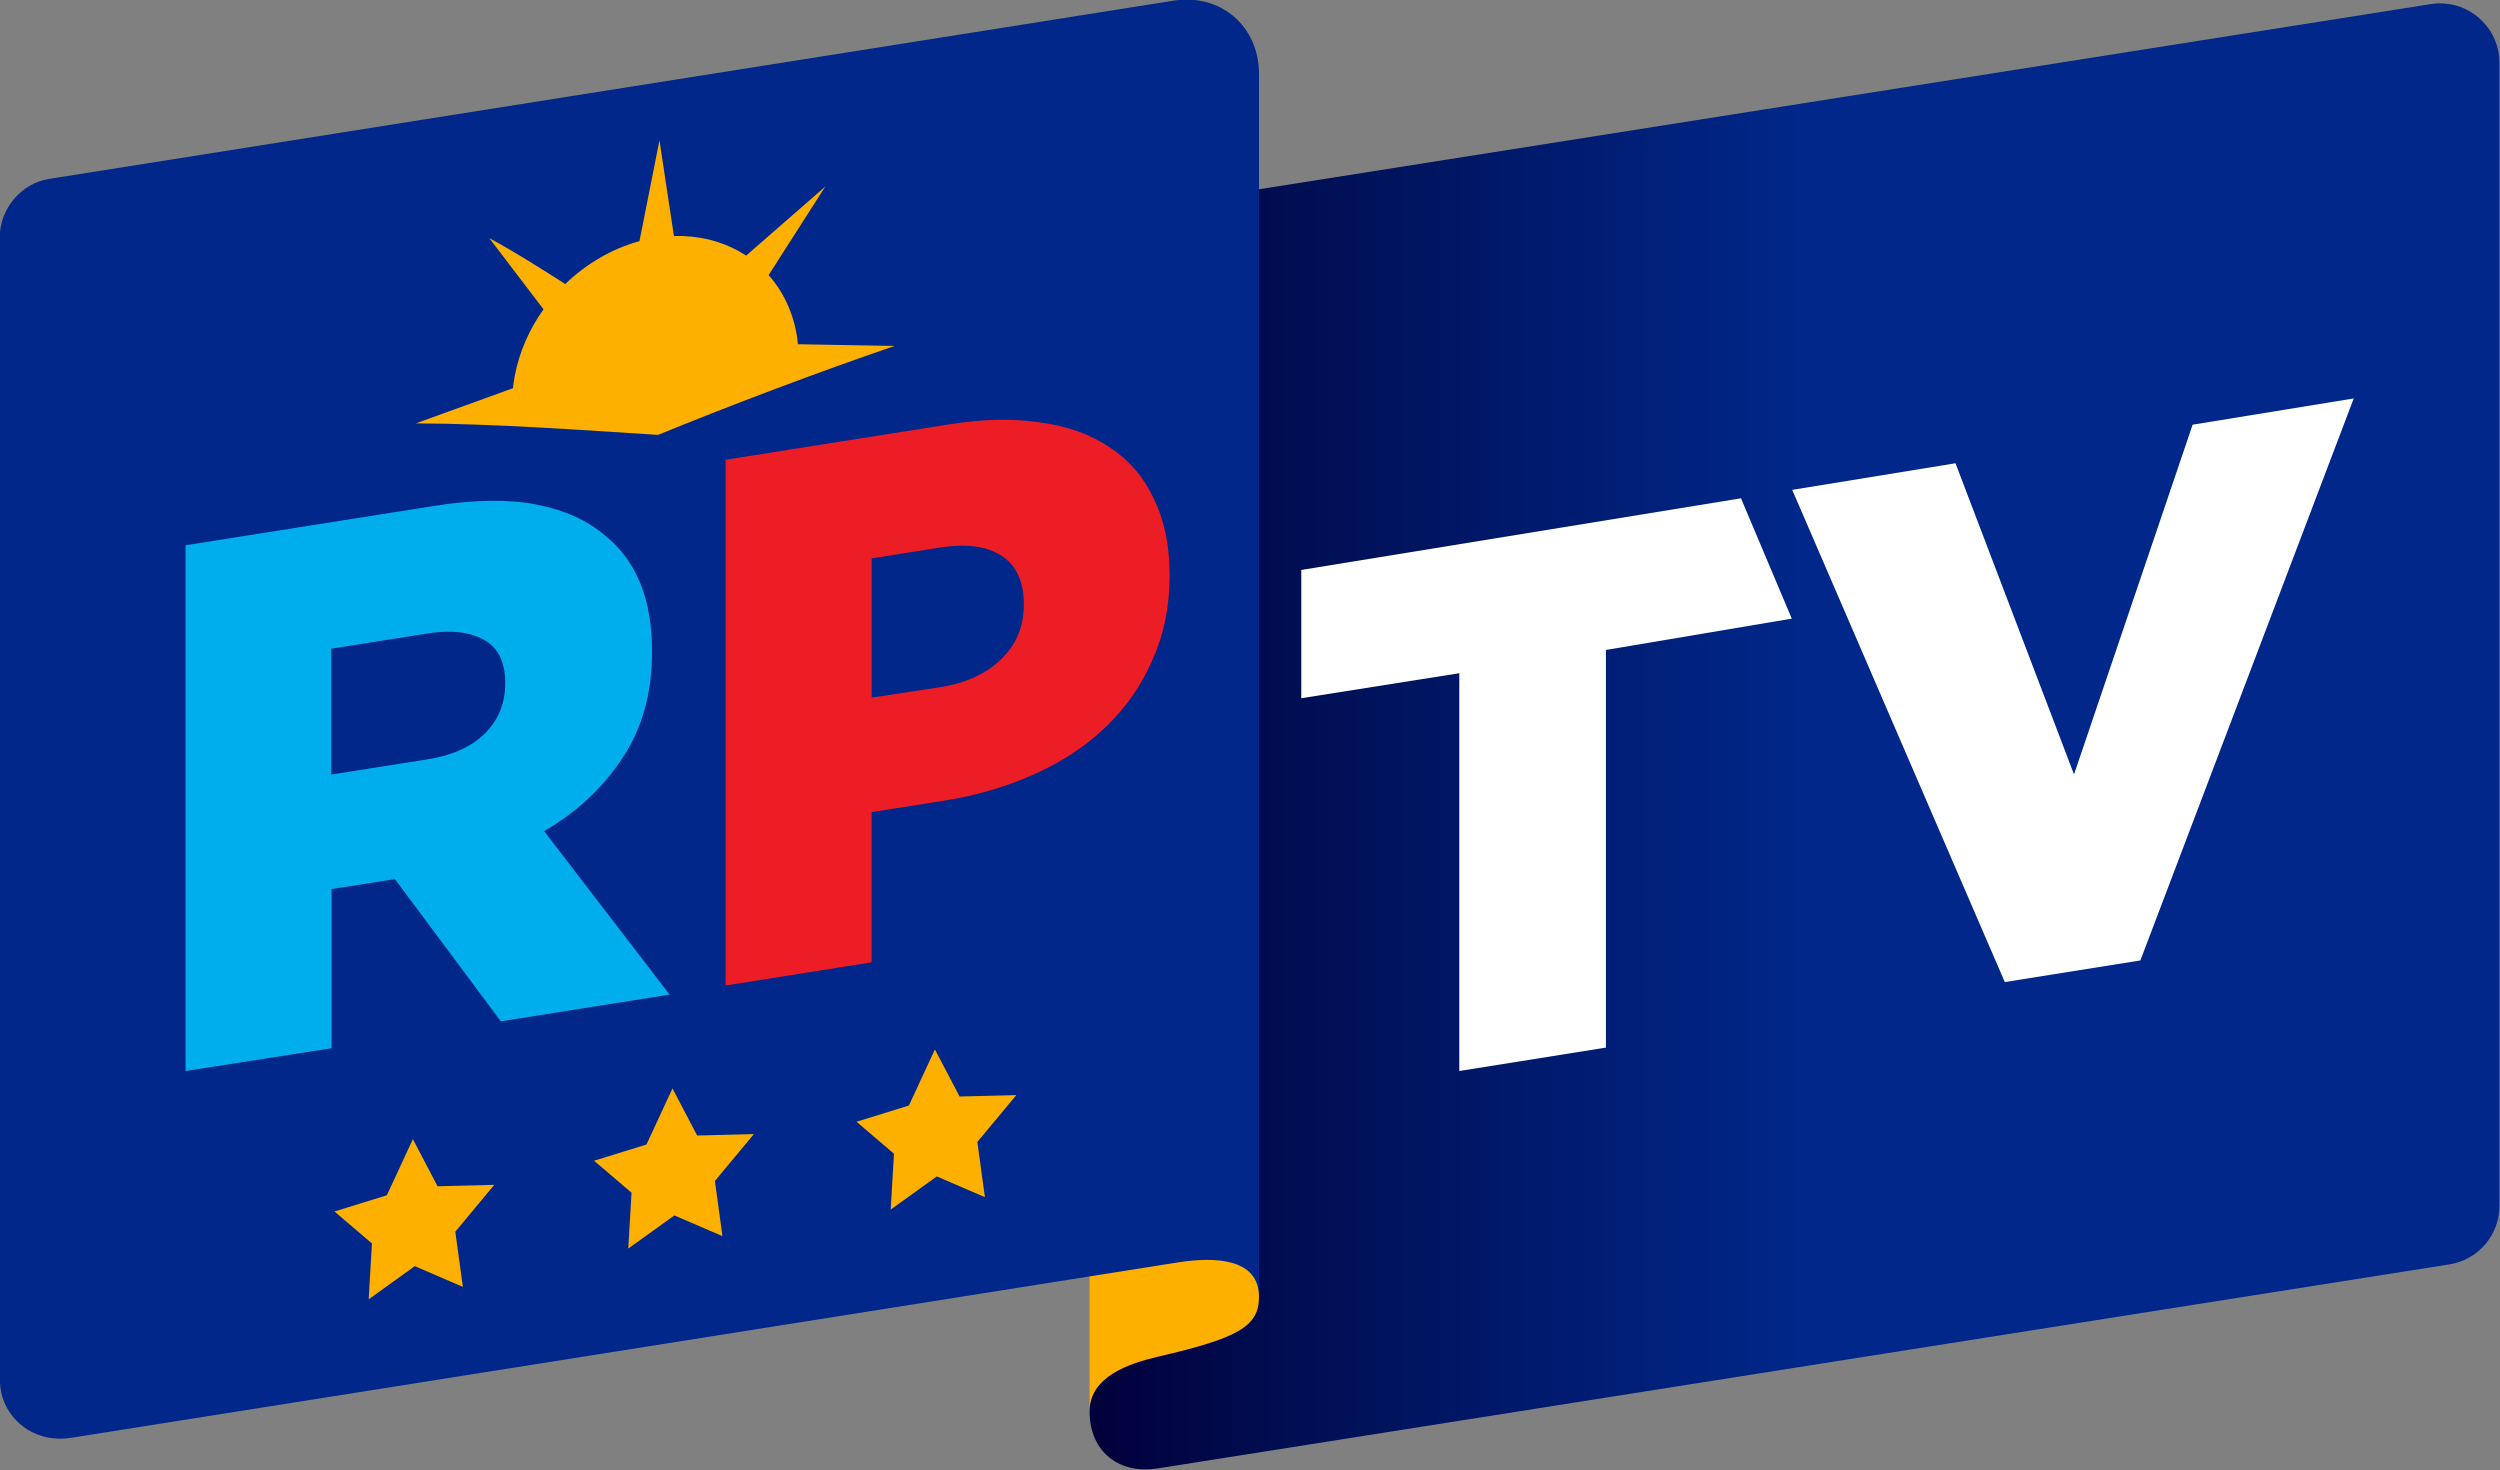 <?xml version="1.0" encoding="UTF-8" standalone="no"?>
<svg
   width="276.225mm"
   height="162.417mm"
   viewBox="0 0 276.225 162.417"
   version="1.1"
   id="svg1419"
   inkscape:version="1.3.2 (091e20e, 2023-11-25, custom)"
   sodipodi:docname="RPTV (2024).svg"
   xml:space="preserve"
   xmlns:inkscape="http://www.inkscape.org/namespaces/inkscape"
   xmlns:sodipodi="http://sodipodi.sourceforge.net/DTD/sodipodi-0.dtd"
   xmlns:xlink="http://www.w3.org/1999/xlink"
   xmlns="http://www.w3.org/2000/svg"
   xmlns:svg="http://www.w3.org/2000/svg"
   xmlns:rdf="http://www.w3.org/1999/02/22-rdf-syntax-ns#"
   xmlns:cc="http://creativecommons.org/ns#"
   xmlns:dc="http://purl.org/dc/elements/1.1/"><rect x="0" y="0" width="276.225" height="162.417" fill="#808080" stroke="none"/><defs
     id="defs1413"><linearGradient
       inkscape:collect="always"
       id="linearGradient37"><stop
         style="stop-color:#01003b;stop-opacity:1"
         offset="0"
         id="stop33" /><stop
         style="stop-color:#000f54;stop-opacity:1;"
         offset="0.3"
         id="stop41" /><stop
         style="stop-color:#002789;stop-opacity:1;"
         offset="1"
         id="stop35" /></linearGradient><linearGradient
       inkscape:collect="always"
       xlink:href="#linearGradient37"
       id="linearGradient4"
       gradientUnits="userSpaceOnUse"
       gradientTransform="matrix(0.766,-0.123,0,0.766,-196.754,145.779)"
       x1="472.911"
       y1="116.989"
       x2="526.776"
       y2="116.989" /></defs><sodipodi:namedview
     id="base"
     pagecolor="#ffffff"
     bordercolor="#666666"
     borderopacity="1.0"
     inkscape:pageopacity="0.0"
     inkscape:pageshadow="2"
     inkscape:zoom="0.5"
     inkscape:cx="178"
     inkscape:cy="477"
     inkscape:document-units="mm"
     inkscape:current-layer="layer1"
     inkscape:document-rotation="0"
     showgrid="false"
     inkscape:window-width="1920"
     inkscape:window-height="991"
     inkscape:window-x="-9"
     inkscape:window-y="-9"
     inkscape:window-maximized="1"
     inkscape:showpageshadow="0"
     inkscape:pagecheckerboard="0"
     inkscape:deskcolor="#d1d1d1"
     showguides="false" /><g
     inkscape:label="Layer 1"
     inkscape:groupmode="layer"
     id="layer1"
     transform="translate(-517.409,-134.943)"><g
       id="g4-7"
       transform="matrix(1.891,0,0,1.891,325.181,-178.804)"><path
         style="font-variation-settings:normal;opacity:1;vector-effect:none;fill:#feb000;fill-opacity:1;stroke:none;stroke-width:0.253;stroke-linecap:butt;stroke-linejoin:miter;stroke-miterlimit:4;stroke-dasharray:none;stroke-dashoffset:0;stroke-opacity:1;-inkscape-stroke:none;paint-order:stroke fill markers;stop-color:#000000;stop-opacity:1"
         d="m 165.319,248.378 v -71.403 h 9.898 v 66.922 z"
         id="path1-2"
         sodipodi:nodetypes="ccccc" /><path
         id="rect1-6-2"
         style="font-variation-settings:normal;display:inline;opacity:1;vector-effect:none;fill:#002789;fill-opacity:1;stroke:none;stroke-width:1.696;stroke-linecap:butt;stroke-linejoin:miter;stroke-miterlimit:4;stroke-dasharray:none;stroke-dashoffset:0;stroke-opacity:1;-inkscape-stroke:none;paint-order:stroke fill markers;stop-color:#000000;stop-opacity:1"
         d="m 104.52,176.369 65.691,-10.412 c 2.762,-0.438 5.006,1.484 5.006,4.281 v 71.463 c 0,-2.23 -2.476,-2.382 -4.767,-2.019 l -64.651,10.246 c -1.858,0.294 -3.477,-0.736 -3.999,-2.365 -0.126,-0.392 -0.158,-0.809 -0.158,-1.268 v -66.542 c 0,-1.609 1.231,-3.123 2.878,-3.384 z"
         sodipodi:nodetypes="ssscssssss" /><path
         id="rect1-7-0-1"
         style="font-variation-settings:normal;display:inline;opacity:1;vector-effect:none;fill:url(#linearGradient4);fill-opacity:1;fill-rule:nonzero;stroke:none;stroke-width:0.297;stroke-linecap:butt;stroke-linejoin:miter;stroke-miterlimit:4;stroke-dasharray:none;stroke-dashoffset:0;stroke-opacity:1;-inkscape-stroke:none;paint-order:stroke fill markers;stop-color:#000000;stop-opacity:1"
         d="m 244.456,166.12 c -0.254,-0.017 -0.515,-0.006 -0.779,0.036 l -68.46,10.819 v 64.726 c 0,1.725 -1.246,2.404 -5.853,3.473 -1.736,0.403 -4.045,1.177 -4.045,3.204 0,2.476 1.839,3.674 3.95,3.341 l 75.505,-11.927 c 1.684,-0.266 2.923,-1.717 2.923,-3.422 V 169.591 c 0,-1.87 -1.462,-3.353 -3.241,-3.471 z"
         sodipodi:nodetypes="sccssscsssss" /><path
         id="path174-3-0-7-0-9"
         style="font-variation-settings:normal;display:inline;opacity:1;vector-effect:none;fill:#feb000;fill-opacity:1;stroke:none;stroke-width:0.253;stroke-linecap:butt;stroke-linejoin:miter;stroke-miterlimit:4;stroke-dasharray:none;stroke-dashoffset:0;stroke-opacity:1;-inkscape-stroke:none;paint-order:stroke fill markers;stop-color:#000000;stop-opacity:1"
         inkscape:transform-center-x="0.13061217"
         inkscape:transform-center-y="-0.0042010477"
         d="m 140.186,174.117 -1.169,5.891 c -1.607,0.436 -3.107,1.318 -4.335,2.504 -0.431,-0.278 -2.9,-1.866 -4.441,-2.684 l 3.17,4.161 c -0.82,1.152 -1.413,2.474 -1.681,3.89 -0.046,0.242 -0.077,0.482 -0.103,0.719 l -5.677,2.055 c 4.725,0.025 9.438,0.375 14.151,0.673 4.561,-1.857 9.166,-3.594 13.822,-5.197 L 148.28,186.029 c -0.153,-1.566 -0.76,-2.96 -1.715,-4.039 l 3.31,-5.173 -4.624,4.033 c -1.038,-0.683 -2.295,-1.095 -3.704,-1.143 -0.172,-0.006 -0.343,-0.004 -0.515,5.2e-4 z" /><path
         style="font-style:normal;font-variant:normal;font-weight:bold;font-stretch:normal;font-size:57.814px;line-height:1.25;font-family:'Gotham Black';-inkscape-font-specification:'Gotham Black, Bold';font-variation-settings:normal;letter-spacing:0px;word-spacing:0px;display:inline;opacity:1;vector-effect:none;fill:#00aeee;fill-opacity:1;stroke-width:0.744;stroke-linecap:butt;stroke-linejoin:miter;stroke-miterlimit:4;stroke-dasharray:none;stroke-dashoffset:0;stroke-opacity:1;-inkscape-stroke:none;stop-color:#000000;stop-opacity:1"
         d="m 130.303,195.176 c -1.002,0.012 -2.096,0.112 -3.281,0.3 l -14.528,2.3 v 30.719 l 8.532,-1.333 v -9.3 l 3.702,-0.579 6.189,8.309 9.86,-1.563 -7.329,-9.547 c 1.931,-1.125 3.45,-2.561 4.591,-4.293 1.141,-1.731 1.712,-3.782 1.712,-6.152 v -0.088 c 0,-3.013 -0.907,-5.254 -2.721,-6.722 -1.024,-0.891 -2.356,-1.499 -3.994,-1.825 -0.819,-0.163 -1.73,-0.238 -2.732,-0.226 z m -2.236,7.654 c 0.81,0.027 1.414,0.211 1.929,0.508 0.756,0.437 1.179,1.264 1.179,2.478 0,1.214 -0.403,2.172 -1.2,2.963 -0.783,0.776 -1.884,1.273 -3.347,1.505 l -5.618,0.889 v -7.355 l 5.574,-0.882 c 0.538,-0.085 1.032,-0.12 1.483,-0.105 z"
         id="path8-7-3"
         sodipodi:nodetypes="scccccccccssscssssssssccss" /><path
         style="font-style:normal;font-variant:normal;font-weight:bold;font-stretch:normal;font-size:57.814px;line-height:1.25;font-family:'Gotham Black';-inkscape-font-specification:'Gotham Black, Bold';font-variation-settings:normal;letter-spacing:0px;word-spacing:0px;display:inline;opacity:1;vector-effect:none;fill:#ed1d26;fill-opacity:1;stroke-width:0.744;stroke-linecap:butt;stroke-linejoin:miter;stroke-miterlimit:4;stroke-dasharray:none;stroke-dashoffset:0;stroke-opacity:1;-inkscape-stroke:none;stop-color:#000000;stop-opacity:1"
         d="m 159.984,190.444 c -0.878,0.015 -1.8,0.098 -2.765,0.251 l -13.168,2.084 v 30.719 l 8.532,-1.355 v -8.777 l 4.196,-0.66 c 1.902,-0.301 3.658,-0.813 5.267,-1.536 1.639,-0.727 3.043,-1.652 4.214,-2.773 1.17,-1.121 2.078,-2.421 2.721,-3.898 0.673,-1.482 1.01,-3.129 1.01,-4.943 v -0.088 c 0,-1.697 -0.307,-3.17 -0.922,-4.418 -0.585,-1.253 -1.434,-2.245 -2.546,-2.976 -1.112,-0.76 -2.458,-1.249 -4.038,-1.467 -0.79,-0.124 -1.624,-0.178 -2.502,-0.163 z m 0.176,7.934 c 0.866,0.554 1.317,1.517 1.317,2.833 0,1.317 -0.432,2.338 -1.311,3.208 -0.847,0.838 -2.039,1.404 -3.561,1.645 l -4.021,0.614 v -8.136 l 3.994,-0.632 c 1.4,-0.222 2.645,-0.131 3.582,0.468 z"
         id="path18-4-7-0-9"
         sodipodi:nodetypes="csccccccscssccccssssccss" /><path
         style="font-style:normal;font-variant:normal;font-weight:bold;font-stretch:normal;font-size:57.814px;line-height:1.25;font-family:'Gotham Black';-inkscape-font-specification:'Gotham Black, Bold';letter-spacing:0px;word-spacing:0px;display:inline;fill:#ffffff;stroke-width:0.13"
         d="m 203.379,195.031 -25.692,4.187 v 7.495 l 9.233,-1.461 v 23.242 l 8.567,-1.368 v -23.233 l 10.86,-1.831 z"
         id="path7-0-9"
         sodipodi:nodetypes="ccccccccc" /><path
         style="font-style:normal;font-variant:normal;font-weight:bold;font-stretch:normal;font-size:57.814px;line-height:1.25;font-family:'Gotham Black';-inkscape-font-specification:'Gotham Black, Bold';letter-spacing:0px;word-spacing:0px;display:inline;fill:#ffffff;stroke-width:0.129"
         d="m 239.182,189.196 -9.414,1.534 -6.93,20.434 -6.925,-18.18 -9.541,1.554 12.421,28.759 7.922,-1.263 z"
         id="path22-6-2-0-8-3"
         sodipodi:nodetypes="cccccccc" /><path
         style="color:#000000;font-variation-settings:normal;opacity:1;vector-effect:none;fill:#feb000;fill-opacity:1;stroke:none;stroke-width:0.253;stroke-linecap:butt;stroke-linejoin:miter;stroke-miterlimit:4;stroke-dasharray:none;stroke-dashoffset:0;stroke-opacity:1;-inkscape-stroke:none;paint-order:stroke fill markers;stop-color:#000000;stop-opacity:1"
         d="m 125.779,232.477 -1.521,3.278 -3.062,0.947 2.191,1.869 -0.192,3.262 2.695,-1.936 2.809,1.211 -0.441,-3.225 2.278,-2.738 -3.315,0.083 z"
         id="path3-7-8-3"
         sodipodi:nodetypes="ccccccccccc" /><path
         style="color:#000000;font-variation-settings:normal;opacity:1;vector-effect:none;fill:#feb000;fill-opacity:1;stroke:none;stroke-width:0.253;stroke-linecap:butt;stroke-linejoin:miter;stroke-miterlimit:4;stroke-dasharray:none;stroke-dashoffset:0;stroke-opacity:1;-inkscape-stroke:none;paint-order:stroke fill markers;stop-color:#000000;stop-opacity:1"
         d="m 140.947,229.512 -1.521,3.278 -3.062,0.947 2.191,1.869 -0.192,3.262 2.695,-1.936 2.809,1.211 -0.441,-3.225 2.278,-2.738 -3.315,0.083 z"
         id="path3-7-8-8-42"
         sodipodi:nodetypes="ccccccccccc" /><path
         style="color:#000000;font-variation-settings:normal;opacity:1;vector-effect:none;fill:#feb000;fill-opacity:1;stroke:none;stroke-width:0.253;stroke-linecap:butt;stroke-linejoin:miter;stroke-miterlimit:4;stroke-dasharray:none;stroke-dashoffset:0;stroke-opacity:1;-inkscape-stroke:none;paint-order:stroke fill markers;stop-color:#000000;stop-opacity:1"
         d="m 156.281,227.234 -1.521,3.278 -3.062,0.947 2.191,1.869 -0.192,3.262 2.695,-1.936 2.809,1.211 -0.441,-3.225 2.278,-2.738 -3.315,0.083 z"
         id="path3-7-8-8-4-3"
         sodipodi:nodetypes="ccccccccccc" /></g></g></svg>
